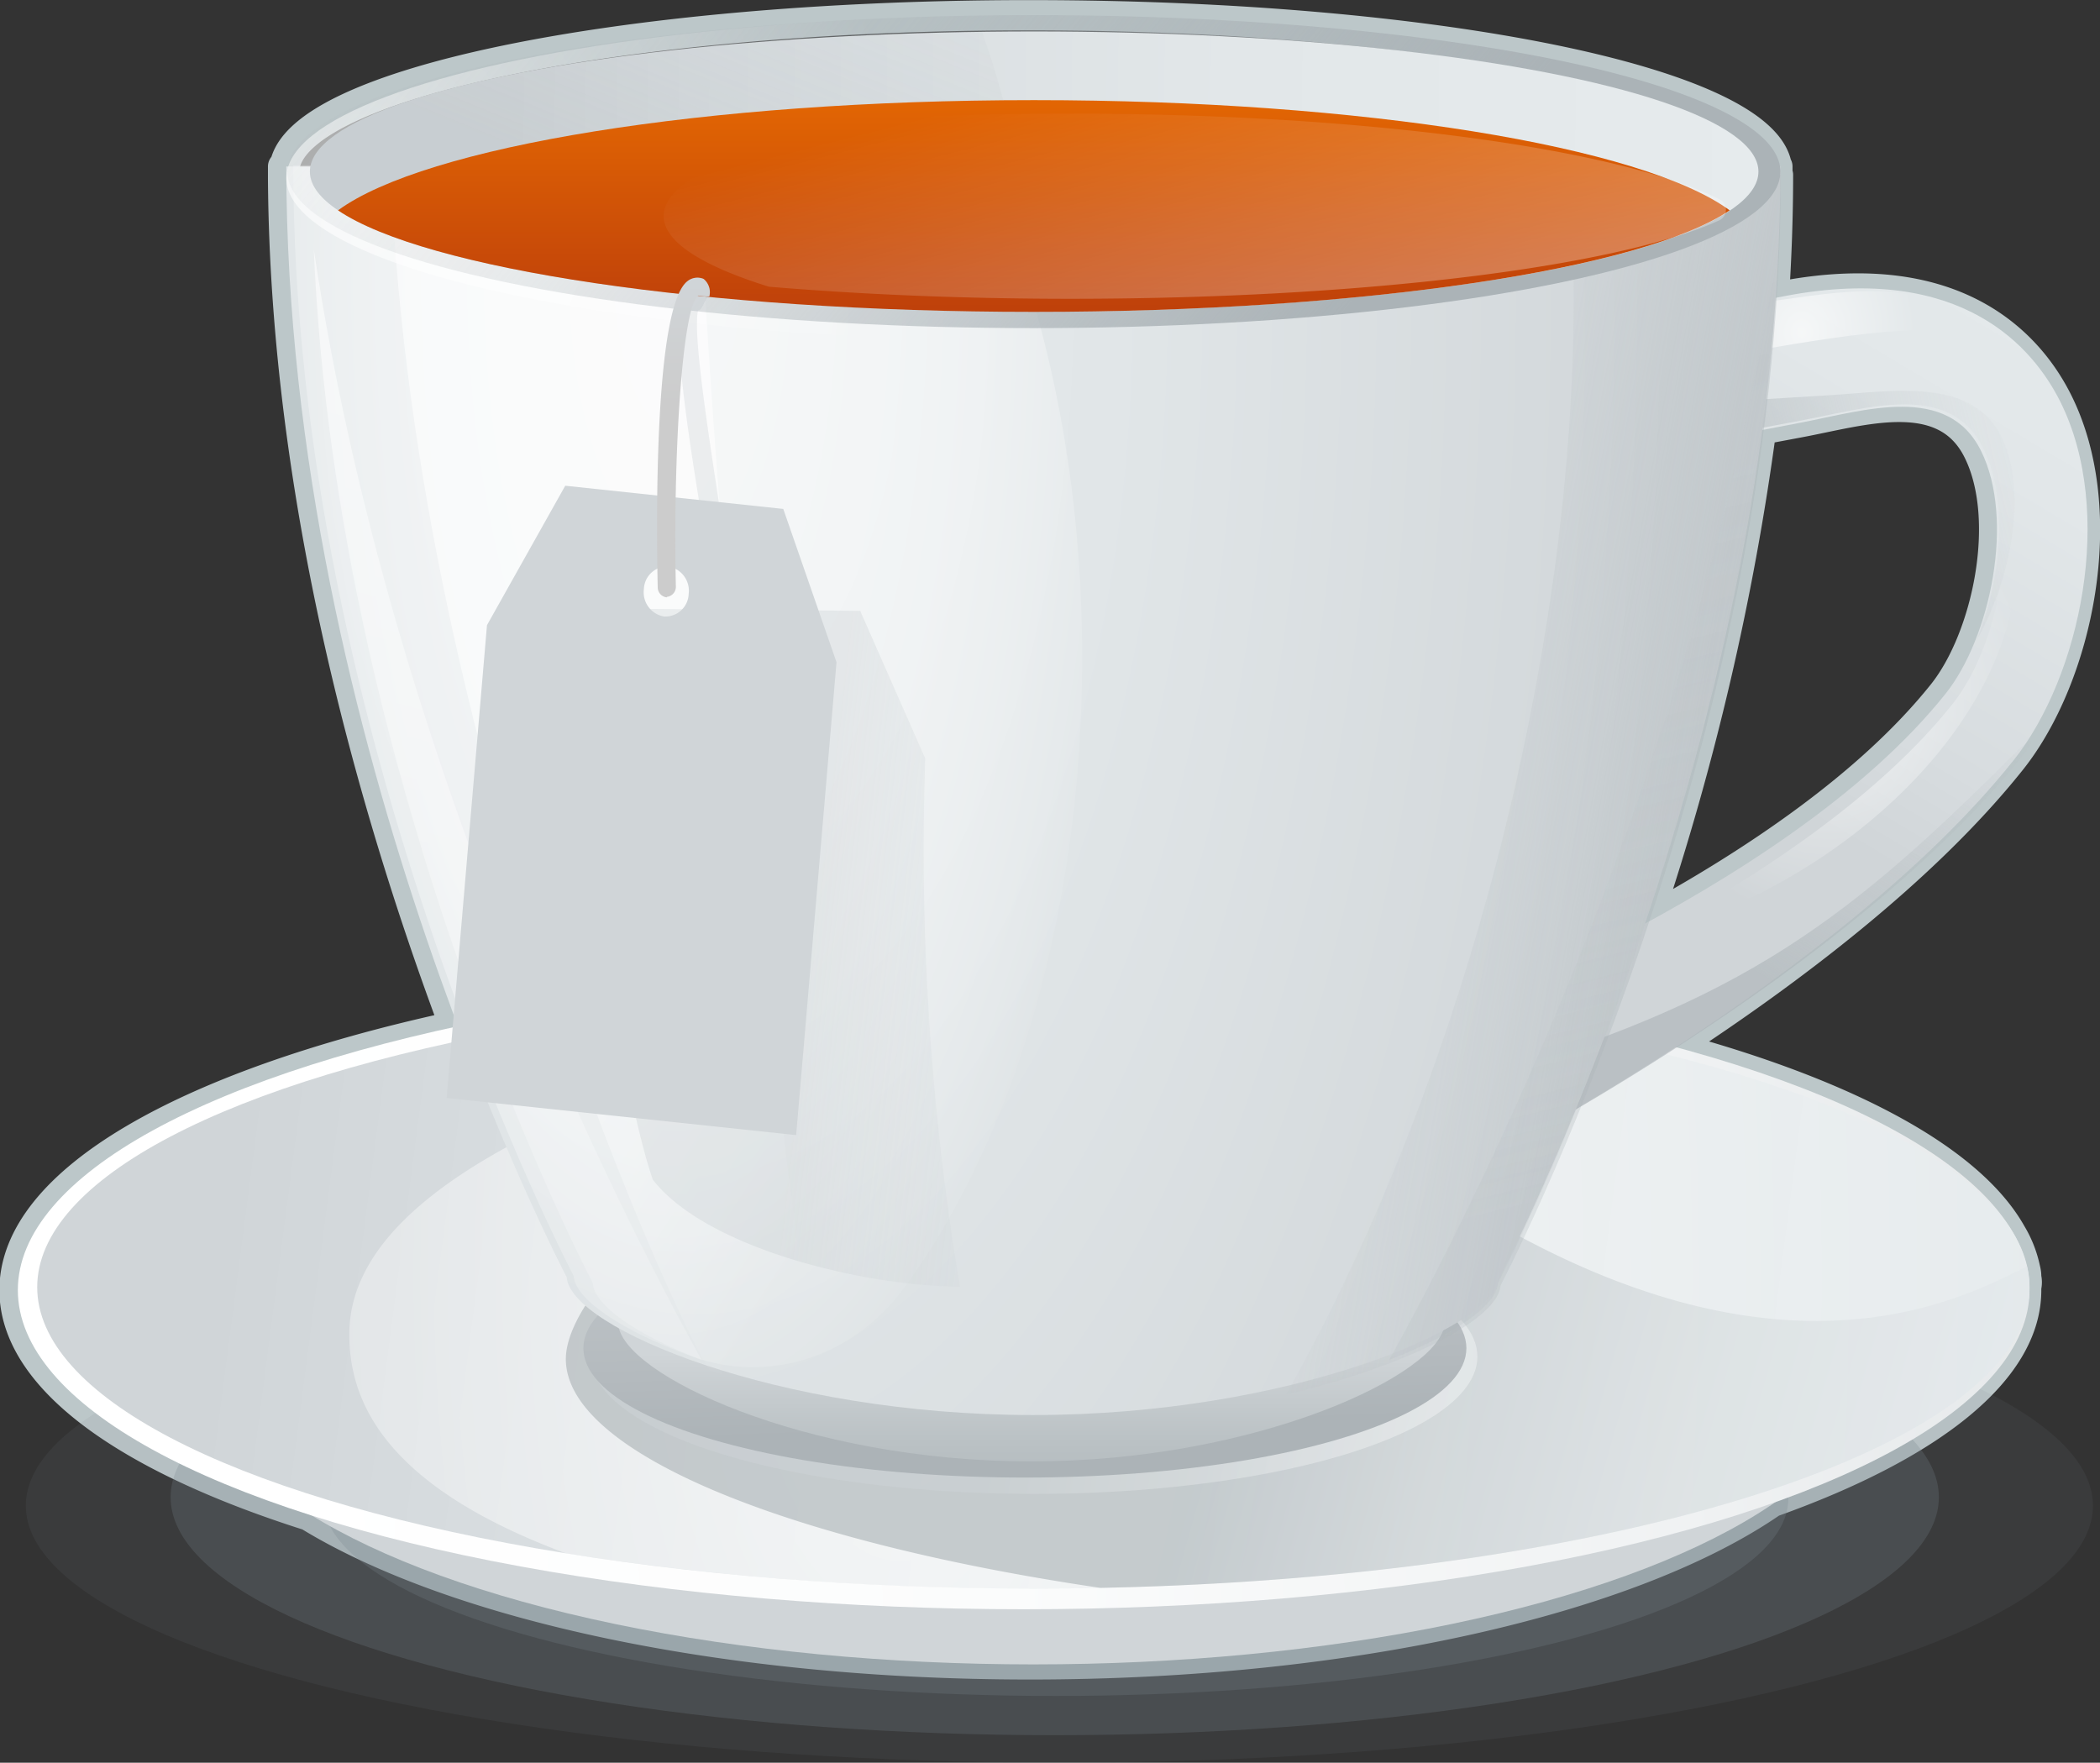 <svg xmlns="http://www.w3.org/2000/svg" xmlns:xlink="http://www.w3.org/1999/xlink" width="208.24" height="174.81" viewBox="0 0 208.24 174.81"><rect x="0" y="0" width="208.24" height="174.81" fill="#333333" stroke="none"/><defs><style>.a3339bea-7a7f-407c-927c-8d87cfb195d4{fill:none;stroke:#bcc7c9;stroke-linecap:round;stroke-linejoin:round;stroke-width:3px;}.a096f94c-2d33-4b2b-9bc0-bc2df475b2be,.f7a2d3b0-5633-4da0-925f-7d20c9769ee5{fill:#7b878e;}.a096f94c-2d33-4b2b-9bc0-bc2df475b2be{opacity:0.1;}.f7a2d3b0-5633-4da0-925f-7d20c9769ee5{opacity:0.25;}.f947a816-cee5-4969-a328-19a723692a0e{opacity:0.32;fill:url(#eeb48d91-7e6b-4a8a-a17c-e4f69ede064f);}.a6113aa8-f287-490c-9302-0d4e5abbc9ce{fill:url(#f9a32763-2241-40b3-b367-c3a85ebe7919);}.e6c441d2-da1f-4681-bf09-19488605a8e5{fill:url(#b788a76a-4bb0-48ef-bf5d-181314687605);}.a02b59e9-1e84-4ada-987a-d8b578f03604{fill:url(#add1f836-f940-49a9-9d90-ecdafb600bb8);}.b22c0155-ad21-4477-b388-096d61b15d38,.e06537dd-3590-4c47-b886-ad4bcbd0b210,.ecae9ccc-ccf6-4695-a68c-31b0180f5944,.ed0cf431-9d75-4fc4-9339-ad72b78dd711{opacity:0.67;}.ecae9ccc-ccf6-4695-a68c-31b0180f5944{fill:url(#a15b7f6a-d49d-4d3c-819c-d15efcae4e45);}.a88b50ce-d826-421a-b919-b46cbff69d7b{opacity:0.63;fill:url(#e0a4d377-bbf0-45d6-92e2-023d38892190);}.e047d5f2-68c8-4d2a-8228-dd6af92e5937{fill:url(#ea0dbfa7-319d-4bd9-83ee-bbc9759ebb1c);}.ac19cc39-2ade-40e2-b15a-6651ff0f665f,.bec4c727-987b-42df-975b-7b18f8ffebe8,.e11d748a-83aa-4a10-9ab6-6e36c88040c4,.e773c606-7253-4c5f-bc68-35433dfad02d{opacity:0.6;}.e11d748a-83aa-4a10-9ab6-6e36c88040c4{fill:url(#a29eba3e-cd54-4ca0-8304-90083f5cd50b);}.bec4c727-987b-42df-975b-7b18f8ffebe8{fill:url(#bc33b987-0cf8-43c4-8a92-80da4cec0f5d);}.e06537dd-3590-4c47-b886-ad4bcbd0b210{fill:url(#b044d50c-4204-47ad-a82f-e8d114b35e2c);}.e8040d37-296f-446a-bf8c-1f5dae0fde22{opacity:0.42;fill:url(#b5c62e6c-d914-4752-8588-3a8690ea1c25);}.a483ab41-27b2-4b3d-a092-ee4014df20e3{fill:url(#bf0cbbf1-9182-4be7-9f2b-56ecdbe5c192);}.eb3fb81e-c635-4577-8b07-436ab7e185c5{fill:url(#e47fbb6c-65ac-4870-b994-f7a053678558);}.a3cac1fc-215d-4212-80d1-43055269ed3b{fill:url(#ba9a145b-4d12-41ec-99ae-752e644cb99e);}.e773c606-7253-4c5f-bc68-35433dfad02d{fill:url(#a419939b-8c29-4cca-9b31-39ca683dc7de);}.adc9ddc1-1e77-4ca8-bbed-bd6eed921ef8{opacity:0.38;}.e8ed8ebf-817e-47ce-8788-b9a5754b7d08{opacity:0.4;fill:url(#b2367ba4-8875-4ccc-873e-43ac79fa7487);}.acf00afc-5b9f-4659-838e-966f074cc6a1{opacity:0.61;fill:url(#a6610846-62ab-4481-9d80-96bd8f8a34d9);}.ac19cc39-2ade-40e2-b15a-6651ff0f665f{fill:url(#f6306d4c-a15a-440b-8236-4bfc4571f39c);}.a3dc1f6e-0114-495d-8386-91b4cc6df665{opacity:0.56;fill:url(#b965c281-7653-44e7-86cc-a4ef7b47c44c);}.b22c0155-ad21-4477-b388-096d61b15d38{fill:url(#b152996c-63dc-4703-b316-26bebfbf3c93);}.a2c9e5ef-beab-4c12-a07c-71fa25b2f04d{fill:url(#b4d88902-c89a-4df1-b500-f7e2a9d35aeb);}.b49eb673-f35d-49eb-804d-45acae87c402{fill:url(#b3a5d6a6-9bc4-4e7c-b3bd-1dbf077715d8);}.bf0782f5-8b05-4731-adc2-419331dd50f3,.e2421a81-9f88-45ee-a687-85418d285cbc,.f270f7fa-646a-4778-b210-7de779c28f5e{opacity:0.2;}.bf0782f5-8b05-4731-adc2-419331dd50f3{fill:url(#ac5a6b52-c7da-49f2-9dbf-37c218144725);}.e2421a81-9f88-45ee-a687-85418d285cbc{fill:url(#bbf0cfa2-6ee0-4aed-afcf-f9e3b572c040);}.ed0cf431-9d75-4fc4-9339-ad72b78dd711{fill:url(#e1a0ce93-632e-489d-b65d-894c989cad25);}.a00589a9-d6ae-452f-bd96-28feb9e0076d{fill:url(#a9fa2f88-9d38-4eee-be6f-d929db7ae9e4);}.b8db268b-abcf-405f-b57e-613e6b468cba{opacity:0.46;fill:url(#b5616119-8562-44a6-b548-e1acd2f7e9eb);}.f270f7fa-646a-4778-b210-7de779c28f5e{fill:url(#a32b41ad-27c3-4364-b1ce-d6bb41ac669e);}.a9ac32de-ef99-4aa7-bff7-c011aaca7f02{fill:url(#f8705d23-10fe-4071-ad50-ef50ebc5218b);}.e85c50d4-274a-47bd-b925-ff404dcbaac0{fill:url(#a80af63c-4d21-4a73-870a-f49839b80d00);}</style><linearGradient id="eeb48d91-7e6b-4a8a-a17c-e4f69ede064f" x1="95.12" y1="133.15" x2="46.98" y2="36.86" gradientUnits="userSpaceOnUse"><stop offset="0" stop-color="#fff" stop-opacity="0"/><stop offset="0.07" stop-color="#fff" stop-opacity="0.16"/><stop offset="0.16" stop-color="#fff" stop-opacity="0.35"/><stop offset="0.26" stop-color="#fff" stop-opacity="0.53"/><stop offset="0.36" stop-color="#fff" stop-opacity="0.67"/><stop offset="0.47" stop-color="#fff" stop-opacity="0.79"/><stop offset="0.58" stop-color="#fff" stop-opacity="0.88"/><stop offset="0.7" stop-color="#fff" stop-opacity="0.95"/><stop offset="0.83" stop-color="#fff" stop-opacity="0.99"/><stop offset="1" stop-color="#fff"/></linearGradient><linearGradient id="f9a32763-2241-40b3-b367-c3a85ebe7919" x1="102.47" y1="128.2" x2="102.47" y2="148.4" gradientUnits="userSpaceOnUse"><stop offset="0" stop-color="#e6ebed"/><stop offset="0.43" stop-color="#e2e7e9"/><stop offset="0.83" stop-color="#d7dcdf"/><stop offset="1" stop-color="#d0d5d8"/></linearGradient><linearGradient id="b788a76a-4bb0-48ef-bf5d-181314687605" x1="26.63" y1="129.45" x2="267.72" y2="124.58" gradientUnits="userSpaceOnUse"><stop offset="0" stop-color="#fff"/><stop offset="0.3" stop-color="#fbfcfc"/><stop offset="0.58" stop-color="#f0f2f3"/><stop offset="0.86" stop-color="#dde1e3"/><stop offset="1" stop-color="#d0d5d8"/></linearGradient><linearGradient id="add1f836-f940-49a9-9d90-ecdafb600bb8" x1="183.8" y1="138.27" x2="22.79" y2="117.24" xlink:href="#f9a32763-2241-40b3-b367-c3a85ebe7919"/><radialGradient id="a15b7f6a-d49d-4d3c-819c-d15efcae4e45" cx="41.12" cy="127.14" r="128.23" gradientTransform="translate(52.2 -108.67) scale(0.9 1.85)" gradientUnits="userSpaceOnUse"><stop offset="0" stop-color="#fff"/><stop offset="1" stop-color="#fff" stop-opacity="0"/></radialGradient><linearGradient id="e0a4d377-bbf0-45d6-92e2-023d38892190" x1="216.32" y1="159.84" x2="122.15" y2="133.2" gradientUnits="userSpaceOnUse"><stop offset="0" stop-color="#e6ebed"/><stop offset="0.27" stop-color="#e2e7ea"/><stop offset="0.52" stop-color="#d7dddf"/><stop offset="0.77" stop-color="#c4cbce"/><stop offset="1" stop-color="#abb3b7"/></linearGradient><linearGradient id="ea0dbfa7-319d-4bd9-83ee-bbc9759ebb1c" x1="205.68" y1="15.85" x2="169.98" y2="75.72" xlink:href="#f9a32763-2241-40b3-b367-c3a85ebe7919"/><linearGradient id="a29eba3e-cd54-4ca0-8304-90083f5cd50b" x1="207.6" y1="41.09" x2="169.06" y2="50.26" gradientUnits="userSpaceOnUse"><stop offset="0" stop-color="#abb3b7" stop-opacity="0"/><stop offset="0.13" stop-color="#abb3b7" stop-opacity="0.03"/><stop offset="0.28" stop-color="#abb3b7" stop-opacity="0.1"/><stop offset="0.44" stop-color="#abb3b7" stop-opacity="0.23"/><stop offset="0.6" stop-color="#abb3b7" stop-opacity="0.4"/><stop offset="0.77" stop-color="#abb3b7" stop-opacity="0.63"/><stop offset="0.94" stop-color="#abb3b7" stop-opacity="0.9"/><stop offset="1" stop-color="#abb3b7"/></linearGradient><linearGradient id="bc33b987-0cf8-43c4-8a92-80da4cec0f5d" x1="193.53" y1="55.02" x2="170.27" y2="94.04" xlink:href="#a29eba3e-cd54-4ca0-8304-90083f5cd50b"/><radialGradient id="b044d50c-4204-47ad-a82f-e8d114b35e2c" cx="108.78" cy="66.34" r="13.4" gradientTransform="matrix(0.84, 0.07, -0.06, 1, 91.27, -40.99)" xlink:href="#a15b7f6a-d49d-4d3c-819c-d15efcae4e45"/><linearGradient id="b5c62e6c-d914-4752-8588-3a8690ea1c25" x1="171.33" y1="143.52" x2="99.69" y2="134.16" xlink:href="#b788a76a-4bb0-48ef-bf5d-181314687605"/><linearGradient id="bf0cbbf1-9182-4be7-9f2b-56ecdbe5c192" x1="101.89" y1="141.74" x2="100.55" y2="100.02" gradientUnits="userSpaceOnUse"><stop offset="0" stop-color="#acb3b7"/><stop offset="0.13" stop-color="#b3b9bd"/><stop offset="0.66" stop-color="#c8ced1"/><stop offset="1" stop-color="#d0d5d8"/></linearGradient><linearGradient id="e47fbb6c-65ac-4870-b994-f7a053678558" x1="102.3" y1="158.9" x2="102.3" y2="134.39" gradientUnits="userSpaceOnUse"><stop offset="0" stop-color="#abb3b7"/><stop offset="0.34" stop-color="#afb6ba"/><stop offset="0.65" stop-color="#bac1c4"/><stop offset="0.96" stop-color="#cdd2d5"/><stop offset="1" stop-color="#d0d5d8"/></linearGradient><radialGradient id="ba9a145b-4d12-41ec-99ae-752e644cb99e" cx="18.7" cy="30.55" r="107.42" gradientTransform="translate(52.2 -24.19) scale(0.9 1.79)" gradientUnits="userSpaceOnUse"><stop offset="0" stop-color="#e6ebed"/><stop offset="0.43" stop-color="#e1e6e8"/><stop offset="0.93" stop-color="#d3d8db"/><stop offset="1" stop-color="#d0d5d8"/></radialGradient><linearGradient id="a419939b-8c29-4cca-9b31-39ca683dc7de" x1="122.93" y1="72.57" x2="181.09" y2="83.07" xlink:href="#a29eba3e-cd54-4ca0-8304-90083f5cd50b"/><linearGradient id="b2367ba4-8875-4ccc-873e-43ac79fa7487" x1="144.71" y1="29.85" x2="165.87" y2="116.02" xlink:href="#a29eba3e-cd54-4ca0-8304-90083f5cd50b"/><radialGradient id="a6610846-62ab-4481-9d80-96bd8f8a34d9" cx="16.33" cy="26.96" r="52.07" gradientTransform="translate(52.2 -35.76) scale(0.9 2.33)" gradientUnits="userSpaceOnUse"><stop offset="0" stop-color="#fff"/><stop offset="0.19" stop-color="#fff" stop-opacity="0.99"/><stop offset="0.33" stop-color="#fff" stop-opacity="0.95"/><stop offset="0.44" stop-color="#fff" stop-opacity="0.89"/><stop offset="0.55" stop-color="#fff" stop-opacity="0.81"/><stop offset="0.65" stop-color="#fff" stop-opacity="0.7"/><stop offset="0.74" stop-color="#fff" stop-opacity="0.56"/><stop offset="0.83" stop-color="#fff" stop-opacity="0.4"/><stop offset="0.92" stop-color="#fff" stop-opacity="0.22"/><stop offset="1" stop-color="#fff" stop-opacity="0.01"/><stop offset="1" stop-color="#fff" stop-opacity="0"/></radialGradient><linearGradient id="f6306d4c-a15a-440b-8236-4bfc4571f39c" x1="921.96" y1="23.42" x2="958.74" y2="167.84" gradientTransform="matrix(-1, 0, 0, 1, 986.67, 0)" xlink:href="#a15b7f6a-d49d-4d3c-819c-d15efcae4e45"/><linearGradient id="b965c281-7653-44e7-86cc-a4ef7b47c44c" x1="107.68" y1="100.12" x2="54.06" y2="64.7" gradientUnits="userSpaceOnUse"><stop offset="0.15" stop-color="#fff" stop-opacity="0"/><stop offset="0.28" stop-color="#fff" stop-opacity="0.24"/><stop offset="0.42" stop-color="#fff" stop-opacity="0.47"/><stop offset="0.56" stop-color="#fff" stop-opacity="0.66"/><stop offset="0.69" stop-color="#fff" stop-opacity="0.81"/><stop offset="0.81" stop-color="#fff" stop-opacity="0.91"/><stop offset="0.92" stop-color="#fff" stop-opacity="0.98"/><stop offset="1" stop-color="#fff"/></linearGradient><radialGradient id="b152996c-63dc-4703-b316-26bebfbf3c93" cx="-18.83" cy="18.33" r="59.36" gradientTransform="translate(52.2 1.4) scale(0.9 0.97)" xlink:href="#a15b7f6a-d49d-4d3c-819c-d15efcae4e45"/><linearGradient id="b4d88902-c89a-4df1-b500-f7e2a9d35aeb" x1="31.95" y1="-41.61" x2="127.57" y2="37.84" xlink:href="#a29eba3e-cd54-4ca0-8304-90083f5cd50b"/><linearGradient id="b3a5d6a6-9bc4-4e7c-b3bd-1dbf077715d8" x1="176.53" y1="17.63" x2="50.36" y2="16.59" xlink:href="#f9a32763-2241-40b3-b367-c3a85ebe7919"/><linearGradient id="ac5a6b52-c7da-49f2-9dbf-37c218144725" x1="90.18" y1="-34.51" x2="67.46" y2="21.4" xlink:href="#a29eba3e-cd54-4ca0-8304-90083f5cd50b"/><linearGradient id="bbf0cfa2-6ee0-4aed-afcf-f9e3b572c040" x1="117.76" y1="97.32" x2="80.73" y2="93.13" xlink:href="#a29eba3e-cd54-4ca0-8304-90083f5cd50b"/><radialGradient id="e1a0ce93-632e-489d-b65d-894c989cad25" cx="143.63" cy="69.2" r="22.27" gradientTransform="translate(52.2) scale(0.9 1)" xlink:href="#a15b7f6a-d49d-4d3c-819c-d15efcae4e45"/><linearGradient id="a9fa2f88-9d38-4eee-be6f-d929db7ae9e4" x1="102.55" y1="3.61" x2="102.55" y2="32.75" gradientUnits="userSpaceOnUse"><stop offset="0" stop-color="#ed7101"/><stop offset="0.83" stop-color="#c44609"/><stop offset="1" stop-color="#bb3d0b"/></linearGradient><linearGradient id="b5616119-8562-44a6-b548-e1acd2f7e9eb" x1="126.69" y1="53.08" x2="114.58" y2="5.72" gradientUnits="userSpaceOnUse"><stop offset="0" stop-color="#fff"/><stop offset="0.19" stop-color="#fff" stop-opacity="0.83"/><stop offset="0.61" stop-color="#fff" stop-opacity="0.41"/><stop offset="1" stop-color="#fff" stop-opacity="0"/></linearGradient><linearGradient id="a32b41ad-27c3-4364-b1ce-d6bb41ac669e" x1="85.98" y1="61.85" x2="73.43" y2="50.2" xlink:href="#a29eba3e-cd54-4ca0-8304-90083f5cd50b"/><linearGradient id="f8705d23-10fe-4071-ad50-ef50ebc5218b" x1="-10.63" y1="-11.15" x2="45.08" y2="59.52" gradientUnits="userSpaceOnUse"><stop offset="0.28" stop-color="#e6ebed"/><stop offset="0.29" stop-color="#e4e9eb"/><stop offset="0.4" stop-color="#d9dee0"/><stop offset="0.56" stop-color="#d2d7da"/><stop offset="1" stop-color="#d0d5d8"/></linearGradient><linearGradient id="a80af63c-4d21-4a73-870a-f49839b80d00" x1="67.74" y1="40.22" x2="68.07" y2="28.21" gradientUnits="userSpaceOnUse"><stop offset="0" stop-color="#ccc"/><stop offset="0.93" stop-color="#d0d4d7"/><stop offset="1" stop-color="#d0d5d8"/></linearGradient></defs><title>Asset 16</title><g id="e6b21633-1516-43c7-9ee9-326ec161d599" data-name="Layer 2"><g id="b99aaaca-5719-42b2-bb84-134b6ebcb190" data-name="Layer 1"><path class="a3339bea-7a7f-407c-927c-8d87cfb195d4" d="M200.92,126.67s0-.09,0-.14c0-.31-.09-.63-.16-.94h0a11.24,11.24,0,0,0-1.32-3.25c-4.14-7.36-16.31-13.84-33.52-18.5,11.35-7.4,24.78-17.49,33.5-28.43,6.65-8.34,10.09-24.62,4.62-35.57-2.65-5.32-9.72-13.77-27.14-10.5l-1,.18c.26-4,.41-8.09.41-12.18h-.06v-.83h-.06c-1.28-8.33-33.89-15-74-15h-1.19c-39.52.13-71.5,6.75-72.77,15h-.16c0,.36,0,.72,0,1.08,0,0,0,.05,0,.07s0,.05,0,.08c.22,31.9,9,62.31,16.57,82.85l-.11,1.3c-26,5.71-43.09,15.24-43.09,26.05,0,8.73,11.15,16.64,29.17,22.36,14.42,8.83,41,14.76,71.53,14.76,32,0,59.74-6.53,73.58-16.1,15.67-5.59,25.2-13,25.2-21,0,0,0-.1,0-.15s0-.09,0-.14h0C201,127.32,201,127,200.92,126.67Zm-8.26-57.89c-7.26,9.1-18.84,16.82-29.38,22.57A263.89,263.89,0,0,0,174.64,42.6l3.73-.7c6.28-1.17,14.45-3.88,17.78,2.79C199.56,51.51,197.07,63.24,192.66,68.78Z"/><ellipse class="a096f94c-2d33-4b2b-9bc0-bc2df475b2be" cx="105.05" cy="149.32" rx="102.49" ry="25.49"/><ellipse class="f7a2d3b0-5633-4da0-925f-7d20c9769ee5" cx="104.59" cy="148.48" rx="87.67" ry="23.6"/><ellipse class="f7a2d3b0-5633-4da0-925f-7d20c9769ee5" cx="104.67" cy="148.63" rx="72.66" ry="19.56"/><path class="f947a816-cee5-4969-a328-19a723692a0e" d="M65.84,133.83a80,80,0,0,0,13.22,4C73.77,103,68.82,61.14,66.48,16.51H33.89C35.6,68.78,58.56,120.24,65.84,133.83Z"/><ellipse class="a6113aa8-f287-490c-9302-0d4e5abbc9ce" cx="102.47" cy="135.17" rx="82.95" ry="29.89"/><ellipse class="e6c441d2-da1f-4681-bf09-19488605a8e5" cx="101.51" cy="127.94" rx="99.74" ry="31.65"/><ellipse class="a02b59e9-1e84-4ada-987a-d8b578f03604" cx="102.47" cy="127.65" rx="98.78" ry="29.89"/><path class="ecae9ccc-ccf6-4695-a68c-31b0180f5944" d="M102.47,97.76c-2.23,0-4.43,0-6.62.06-27.62,7.3-61.21,17.45-61.21,34.47,0,6.09,2.76,14.81,21.51,21.77a295.54,295.54,0,0,0,46.32,3.48c54.56,0,98.78-13.38,98.78-29.89S157,97.76,102.47,97.76Z"/><path class="a88b50ce-d826-421a-b919-b46cbff69d7b" d="M201.25,127.65a9,9,0,0,0-.24-2.06c-6.42,3.12-26.19,14.36-60.55-9.26-39.65-27.25-84.35,6.28-84.35,18.45,0,9.27,22,18.13,53,22.69C160.58,156.44,201.25,143.48,201.25,127.65Z"/><path class="e047d5f2-68c8-4d2a-8228-dd6af92e5937" d="M145.21,116.15l-5.66-13.74c.35-.17,37.39-13.57,53.39-33.63,4.41-5.54,6.9-17.27,3.49-24.09-3.33-6.67-11.51-4-17.78-2.79l-10.46,2-1.5-12.57,10.46-2c17.43-3.27,24.49,5.18,27.15,10.5,5.47,10.95,2,27.23-4.63,35.57C182.41,97.05,146.72,115.38,145.21,116.15Z"/><path class="e11d748a-83aa-4a10-9ab6-6e36c88040c4" d="M178.88,41.65c6.27-1.18,14.45-3.88,17.78,2.79,2.58,5.17,1.77,13.17-.7,19.14,3.23-5.65,5-13.78,2.89-19.39-2.63-7-11-5.38-17.38-5l-10.59.65-.16-9.5-3.8.71,1.5,12.56Z"/><path class="bec4c727-987b-42df-975b-7b18f8ffebe8" d="M199.66,74.83C182.29,92.22,171.6,100.1,143,107.94l3.17,7.68c1.51-.77,37.2-19.1,54.46-40.74C202.1,73,201.46,73,199.66,74.83Z"/><path class="e06537dd-3590-4c47-b886-ad4bcbd0b210" d="M174.09,30.07l-10.85,1.29.19,4,5.88.13c5.18-.62,19.42-3.76,24.28-2.38.83.23,1.32-1,.63-1.63C189.22,27.23,180.81,29.27,174.09,30.07Z"/><ellipse class="e8040d37-296f-446a-bf8c-1f5dae0fde22" cx="102.55" cy="134.54" rx="43.95" ry="13.61"/><ellipse class="a483ab41-27b2-4b3d-a092-ee4014df20e3" cx="101.63" cy="133.7" rx="43.78" ry="12.83"/><path class="eb3fb81e-c635-4577-8b07-436ab7e185c5" d="M102.3,136.76c-17.74,0-33.29-3.76-42-7.74.63,1.46,1,2.25,1,2.25h0c.28,5,18.5,13.66,40.95,13.66s40.67-8.7,41-13.66h0s.36-.79,1-2.25C135.59,133,120,136.76,102.3,136.76Z"/><path class="a3cac1fc-215d-4212-80d1-43055269ed3b" d="M176.55,16.51H28.39c0,57.31,27.81,110.16,27.81,110.16h0c.31,5,20.89,13.66,46.25,13.66s45.94-8.7,46.25-13.66h0S176.55,73.82,176.55,16.51Z"/><path class="e773c606-7253-4c5f-bc68-35433dfad02d" d="M155.52,16.63c3.07,36.05-7.36,85-28,121.68,12.64-3,21.07-7.65,21.27-10.81h0s27.8-52.85,27.8-110.16C166.28,17.34,164.26,16.63,155.52,16.63Z"/><g class="adc9ddc1-1e77-4ca8-bbed-bd6eed921ef8"><path class="e8ed8ebf-817e-47ce-8788-b9a5754b7d08" d="M137.75,134.87c6.62-2.56,10.66-5.45,10.79-7.63h0S173.92,79,176.2,24.77C168.56,75.75,146,120,137.75,134.87Z"/></g><path class="acf00afc-5b9f-4659-838e-966f074cc6a1" d="M97.48,16.39H29.08c0,57.3,27.81,110.15,27.81,110.15h0c.14,2.26,4.49,5.3,11.58,7.93,7.62,2.83,16.07.18,21.16-6.72,10.77-14.59,17.68-37.12,17.68-62.42C107.33,46.87,103.65,29.89,97.48,16.39Z"/><path class="ac19cc39-2ade-40e2-b15a-6651ff0f665f" d="M69.57,134.87c-6.62-2.56-10.66-5.45-10.79-7.63h0S33.4,79,31.12,24.77C38.77,75.75,61.34,120,69.57,134.87Z"/><path class="a3dc1f6e-0114-495d-8386-91b4cc6df665" d="M69.1,14.22H38.66C40.21,74.34,68.32,133.72,70.48,136c6.58,1.86,1.6,1,10.58,1.7C76,102.31,71.29,59.69,69.1,14.22Z"/><ellipse class="b22c0155-ad21-4477-b388-096d61b15d38" cx="102.47" cy="17.66" rx="74.08" ry="16.16"/><ellipse class="a2c9e5ef-beab-4c12-a07c-71fa25b2f04d" cx="102.52" cy="17.02" rx="74.03" ry="15.52"/><ellipse class="b49eb673-f35d-49eb-804d-45acae87c402" cx="102.55" cy="17.02" rx="71.82" ry="13.9"/><path class="bf0782f5-8b05-4731-adc2-419331dd50f3" d="M30.73,17c0,7.67,32,13.88,71.59,13.9,0-1.43-.06-2.87-.15-4.32A85,85,0,0,0,97.38,3.16C60.13,3.67,30.73,9.68,30.73,17Z"/><path class="e2421a81-9f88-45ee-a687-85418d285cbc" d="M85.3,60.58l-21.72-.2-6.65,14.5S61.3,107.14,64.74,117c5.39,6.9,21.26,10.59,30.45,10.59a262.54,262.54,0,0,1-3.44-52.37ZM74.36,72.35a2.5,2.5,0,1,1,2.26-2.47A2.37,2.37,0,0,1,74.36,72.35Z"/><path class="ed0cf431-9d75-4fc4-9339-ad72b78dd711" d="M199,49.59a17.54,17.54,0,0,0-2.1-4.25c.08.13.16.24.23.37,3.41,6.83.92,18.55-3.5,24.09-7.54,9.47-19.78,17.45-30.64,23.26a60.47,60.47,0,0,0,7.15-2.45C190.8,82.05,203.72,63.68,199,49.59Z"/><path class="a00589a9-d6ae-452f-bd96-28feb9e0076d" d="M33.52,20.86c8.6,5.81,36.24,10.07,69,10.07s60.42-4.26,69-10.07c-8.6-6.31-36.23-10.93-69-10.93S42.12,14.55,33.52,20.86Z"/><path class="b8db268b-abcf-405f-b57e-613e6b468cba" d="M106.19,11.27c-6.21,0-12.23.16-18,.45-13.75,2.41-22.38,5.86-22.38,9.71,0,2.55,3.82,4.94,10.42,7,9,.76,19.19,1.2,29.91,1.2,29.35,0,54.4-3.23,64.35-7.78a1.16,1.16,0,0,0,0-2.09C160.64,14.78,135.57,11.27,106.19,11.27Z"/><path class="f270f7fa-646a-4778-b210-7de779c28f5e" d="M72.88,68.54a1,1,0,0,1-.9-1c-.14-6.46-7.11-37-3.83-39.63a1.57,1.57,0,0,1,1.62-.24,1.71,1.71,0,0,1,.57,1.74c-.43,0-.65,1.42-1.12,1.37-.81,3.68,3.15,24,4.56,36.71C73.84,68.06,72.89,68.54,72.88,68.54Z"/><path class="a9ac32de-ef99-4aa7-bff7-c011aaca7f02" d="M77.67,50.47l-21.62-2.3L48.29,62l-4,46.89,34.66,3.68,4-46.9ZM65.85,61.14a2.43,2.43,0,0,1-2-2.72,2.32,2.32,0,0,1,2.44-2.24,2.44,2.44,0,0,1,2,2.72A2.32,2.32,0,0,1,65.85,61.14Z"/><path class="e85c50d4-274a-47bd-b925-ff404dcbaac0" d="M66.12,59.24a1,1,0,0,1-.9-1c-.14-6.46-.35-27.74,2.93-30.34a1.57,1.57,0,0,1,1.62-.24,1.71,1.71,0,0,1,.57,1.74c-.43,0-.61,0-1.08-.09-1.6.92-2.53,15.79-2.24,28.88a1,1,0,0,1-.88,1Z"/></g></g></svg>